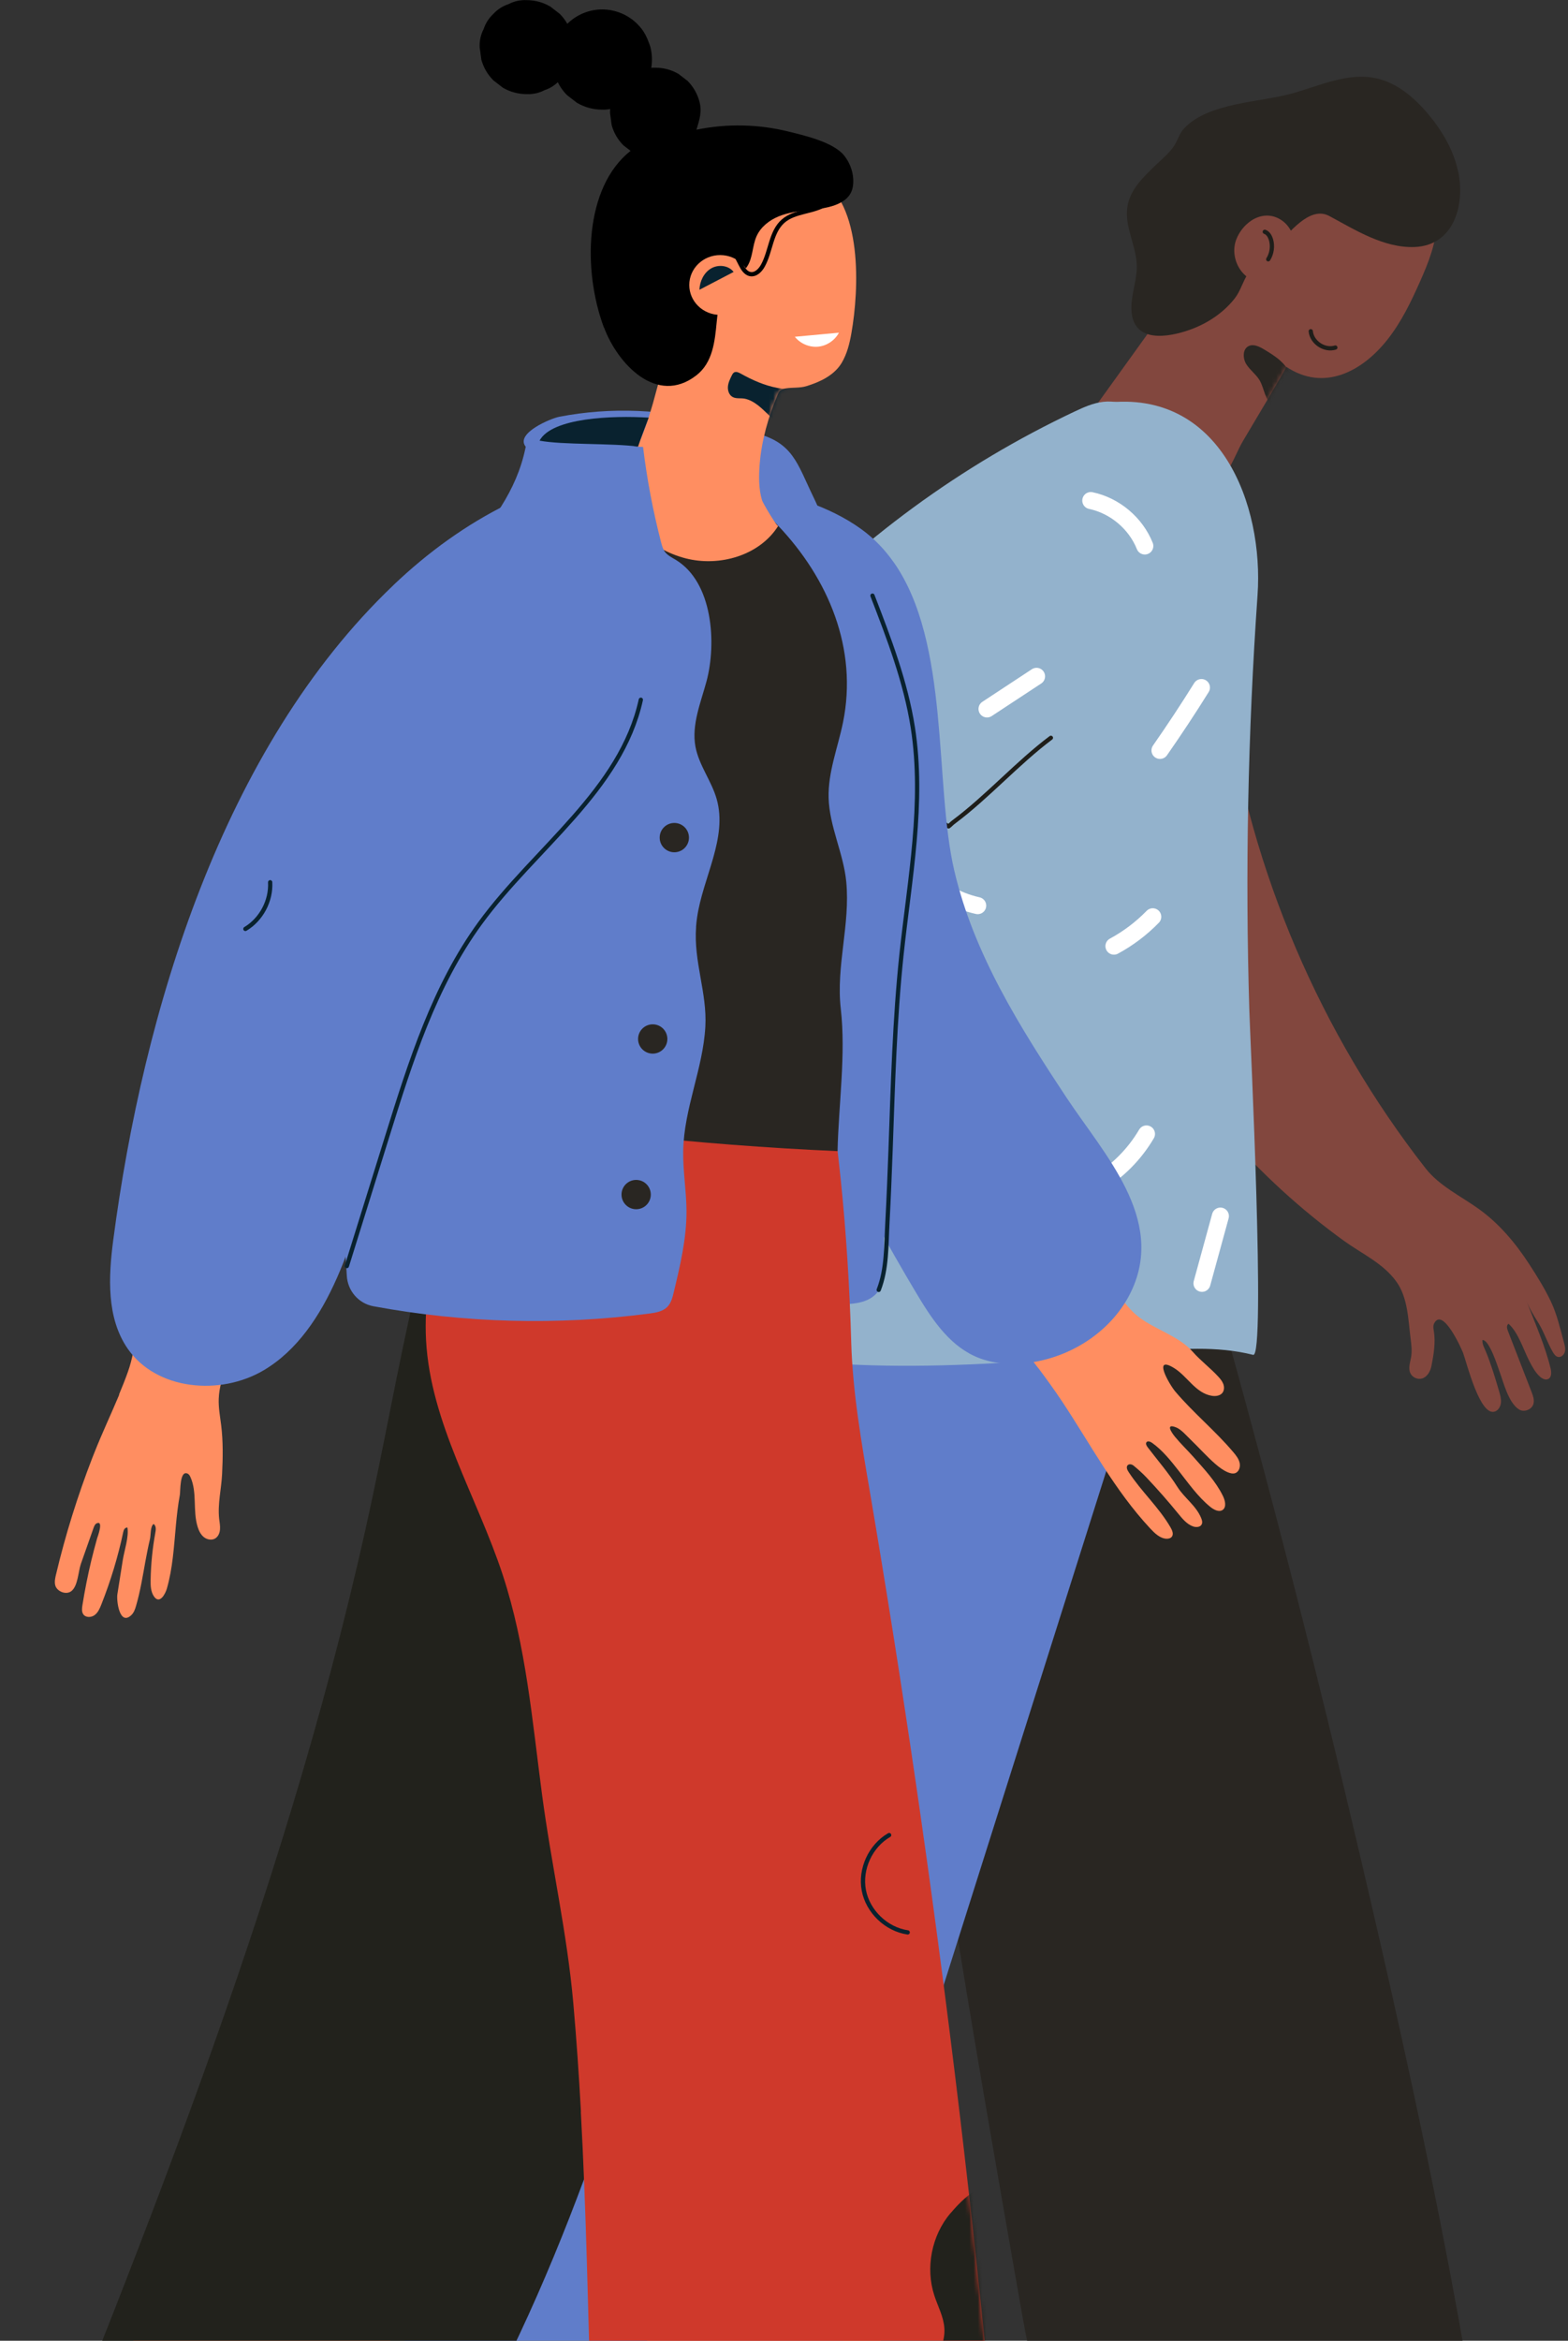 <svg width="368" height="549" viewBox="0 0 368 549" fill="none" xmlns="http://www.w3.org/2000/svg">
<rect x="0" y="0" width="368" height="549" fill="#333333" stroke="none"/>
<g clip-path="url(#clip0_4430_225)">
<path d="M276.496 251.401C283.598 261.505 291.768 270.849 300.863 279.168C305.509 283.412 310.394 287.402 315.503 291.084C319.7 294.105 324.585 296.269 327.701 300.569C330.424 304.307 330.494 309.52 331.056 313.932C331.238 315.365 331.421 316.827 331.182 318.246C330.972 319.525 330.452 320.874 331 322.054C331.449 323.052 332.698 323.628 333.751 323.305C334.986 322.939 335.702 321.619 335.955 320.354C336.474 317.782 336.951 314.817 336.516 312.218C336.418 311.628 336.306 310.995 336.558 310.447C338.523 306.4 342.931 316.138 343.38 317.319C344.208 319.525 347.338 332.382 350.875 331.047C351.704 330.738 352.181 329.839 352.265 328.954C352.335 328.068 352.083 327.197 351.844 326.354C350.918 323.206 349.977 320.045 348.728 317.01C348.391 316.194 347.801 315.155 347.928 314.283C349.556 314.227 351.465 320.438 351.97 321.801C352.911 324.373 354.006 328.911 356.448 330.541C357.641 331.342 359.55 330.626 359.901 329.221C360.14 328.307 359.789 327.366 359.452 326.48C357.599 321.703 355.746 316.925 353.893 312.148C353.669 311.571 353.5 310.883 354.034 310.475C356.308 312.457 357.529 316.518 358.89 319.159C359.578 320.48 360.28 321.843 361.389 322.855C361.936 323.347 362.722 323.768 363.382 323.417C364.182 322.996 364.126 321.843 363.915 320.958C362.596 315.492 360.196 310.208 358.189 304.967C358.89 306.808 359.999 308.592 361.038 310.251C362.357 312.372 363.143 314.86 364.393 317.038C364.701 317.572 365.08 318.134 365.67 318.26C366.4 318.401 367.088 317.754 367.27 317.024C367.453 316.307 367.242 315.548 367.046 314.831C366.133 311.543 365.459 308.368 363.986 305.262C362.512 302.157 360.687 299.234 358.806 296.353C355.634 291.491 351.816 286.967 347.086 283.566C342.889 280.545 337.807 278.156 334.565 274.011C309.917 242.478 293.634 204.398 287.851 164.73C286.434 155.02 282.868 140.546 276.608 132.635C270.362 124.738 255.006 124.049 249.054 132.621C240.759 144.551 244.886 166.107 247.061 179.47C249.672 195.503 254.627 211.129 261.603 225.785C265.842 234.694 270.839 243.265 276.524 251.345L276.496 251.401Z" fill="#82473E"/>
<path d="M266.937 254.942C256.733 248.183 239.005 244.122 226.877 247.031C213.963 250.123 212.56 260.015 210.623 272.156C205.373 305.065 208.615 338.734 212.714 371.573C219.873 428.89 229.867 485.814 239.861 542.71C243.931 565.868 251.09 587.62 254.164 610.764C286.617 614.628 318.255 599.438 350.862 597.105C343.001 539.394 330.242 481.739 316.739 424.801C309.538 394.393 301.846 364.097 293.691 333.928C289.733 319.272 285.662 304.658 281.465 290.058C278.307 279.055 277.1 261.645 266.937 254.914V254.942Z" fill="#292622"/>
<path d="M150.097 388.66C136.748 429.424 122.599 469.809 108.156 510.236C101.025 530.204 93.88 550.214 88.897 570.814C85.585 584.515 83.241 598.44 81.809 612.464C81.598 614.557 81.43 616.792 82.412 618.647C84.111 621.85 88.336 622.525 91.943 622.82C105.475 623.916 119.006 625.012 132.537 626.122C148.735 627.443 156.75 628.764 166.604 616.693C194.705 582.266 202.158 526.607 215.254 485.238C231.2 434.862 247.145 384.486 263.091 334.11C270.376 311.08 278.629 284.648 272.313 260.408C267.905 243.462 245.405 217.48 226.091 220.543C214.819 222.328 205.345 230.478 199.211 240.146C193.077 249.813 189.778 260.971 186.522 271.959C174.913 311.023 162.758 349.933 150.083 388.66H150.097Z" fill="#607DCA"/>
<path d="M289.873 49.785C291.782 47.129 293.691 44.487 295.586 41.832C300.106 35.55 308.485 34.82 315.49 36.323C319.279 37.138 322.269 38.937 325.75 40.413C328.894 41.733 333.541 42.492 335.534 45.471C336.811 47.382 337.218 49.743 337.19 52.033C337.134 56.895 335.267 61.547 333.288 66.001C331.168 70.778 328.88 75.528 325.638 79.631C319.729 87.135 310.703 91.927 301.888 86.025C302.057 86.123 292.428 102.227 291.726 103.421C289.325 107.468 287.459 114.986 281.83 113.665C277.647 112.681 252.859 105.978 252.985 102.55C253.041 101.018 253.967 99.669 254.866 98.433C266.53 82.217 278.194 66.001 289.859 49.785H289.873Z" fill="#82473E"/>
<mask id="mask0_4430_225" style="mask-type:luminance" maskUnits="userSpaceOnUse" x="253" y="35" width="85" height="79">
<path d="M289.943 49.757C291.852 47.101 293.761 44.46 295.656 41.804C300.175 35.523 308.555 34.792 315.56 36.296C319.349 37.111 322.339 38.909 325.82 40.385C328.964 41.706 333.611 42.464 335.604 45.443C336.881 47.354 337.288 49.715 337.26 52.005C337.204 56.867 335.337 61.519 333.358 65.973C331.238 70.751 328.95 75.5 325.708 79.603C319.799 87.107 310.717 91.927 301.888 86.025C302.056 86.123 292.385 102.227 291.782 103.393C289.648 107.595 287.515 114.958 281.886 113.637C277.703 112.653 252.914 105.951 253.041 102.522C253.097 100.99 254.023 99.641 254.922 98.405C266.586 82.189 278.25 65.973 289.915 49.757H289.943Z" fill="white"/>
</mask>
<g mask="url(#mask0_4430_225)">
<path d="M304.007 90.395C303.418 88.175 302.168 86.123 300.456 84.578C299.319 83.552 297.985 82.751 296.666 81.95C295.557 81.29 294.196 80.601 293.031 81.177C291.585 81.908 291.655 84.1 292.525 85.463C293.395 86.826 294.799 87.81 295.627 89.201C296.806 91.224 296.848 94.133 298.926 95.215C300.245 95.903 301.972 95.426 302.94 94.316C303.923 93.206 304.19 91.59 303.881 90.142" fill="#292622"/>
</g>
<path d="M192.936 179.484C189.75 195.686 187.434 212.112 182.086 227.71C177.341 241.537 170.225 254.479 165.902 268.46C161.284 283.383 161.62 299.051 161.649 314.55C196.094 323.473 232.365 320.185 267.807 317.108C276.58 316.349 285.563 315.618 294.111 317.768C297.101 318.513 293.396 243.279 293.213 237.11C292.216 204.609 292.862 172.05 295.136 139.605C296.624 118.443 286.461 91.252 259.525 94.47C253.981 95.13 249.012 98.081 244.226 100.976C240.085 103.477 235.944 105.979 231.789 108.48C211.577 120.677 200.67 145.97 195.406 168.017C194.494 171.826 193.694 175.648 192.936 179.484Z" fill="#93B2CC"/>
<path d="M234.583 127.647C228.084 125.862 221.304 129.01 215.521 132.452C188.824 148.345 168.513 173.175 153.634 200.098C148.862 208.74 144.805 217.789 141.548 227.134C130.656 258.301 124.564 291.238 115.076 322.953C113.602 327.886 112.521 332.93 111.833 338.017C111.482 340.645 111.23 343.272 111.089 345.914C110.991 347.797 110.444 350.65 111.033 352.476C111.3 353.277 111.988 354.008 112.83 354.022C113.503 354.036 114.135 353.6 114.514 353.038C114.893 352.476 115.062 351.802 115.216 351.141C116.016 347.614 116.283 344.003 116.704 340.42C116.844 339.239 117.027 337.989 117.771 337.076C117.953 336.991 118.079 337.258 118.093 337.455C118.276 340.968 117.335 344.228 117.153 347.671C116.942 351.535 116.788 355.399 116.872 359.263C116.914 361.006 118.529 362.186 120.213 361.737C122.487 361.118 121.869 358.758 122.038 356.917C122.585 351.099 123.694 345.113 123.778 339.282C123.708 343.975 123.947 348.682 124.48 353.348C124.873 356.846 124.354 360.317 125.168 363.746C125.336 364.434 125.547 365.137 126.01 365.671C127.119 366.95 128.902 366.598 129.758 365.264C131.611 362.425 130.796 358.027 130.642 354.795C130.488 351.451 130.6 348.092 130.74 344.734C130.811 343.019 130.909 341.291 131.007 339.577C130.881 345.479 131.218 351.38 132.004 357.226C132.242 359.025 132.214 361.526 134.502 361.751C136.762 361.975 137.52 359.713 137.717 357.914C138.685 349.16 137.45 340.181 139.401 331.595C139.892 329.445 141.647 328.237 142.517 330.598C143.05 332.017 143.5 334.406 143.738 335.994C144.089 338.312 144.103 340.673 144.707 342.949C145.114 344.495 146.419 346.265 147.921 345.703C149.409 345.155 149.269 343.048 149.002 341.488C147.907 335.122 149.226 328.588 148.763 322.152C148.37 316.771 146.419 312.569 148.019 307.047C149.156 303.098 151.206 299.487 153.185 295.875C158.87 285.449 164.021 274.727 168.597 263.767C172.682 253.987 175.026 242.394 180.402 233.317C181.216 231.939 182.311 230.759 183.391 229.593C191.757 220.586 200.137 211.578 208.503 202.571C216.265 194.224 224.518 186.538 232.547 178.444C238.681 172.261 244.843 165.601 247.538 157.31C251.005 146.589 246.612 130.949 234.583 127.661V127.647Z" fill="#82473E"/>
<path d="M274.179 139.858C265.182 161.273 251.51 182.814 236.688 200.562C236.112 201.25 235.467 201.967 234.596 202.192C233.459 202.487 232.294 201.883 231.284 201.279C209.513 188.534 194.48 169.493 181.454 148.345C201.442 126.748 225.627 109.042 252.24 96.508C254.374 95.496 256.578 94.513 258.922 94.246C263.806 93.698 268.593 96.395 271.807 100.119C276.453 105.515 279.205 112.527 279.247 119.623C279.289 126.621 276.903 133.394 274.194 139.858H274.179Z" fill="#93B2CC"/>
<path d="M342.257 40.342C342.271 40.427 342.285 40.497 342.299 40.581C343.815 48.408 341.05 57.57 332.01 57.935C324.809 58.216 318.072 53.931 311.966 50.656C307.264 48.141 302.407 54.928 299.333 57.865C297.298 59.804 294.448 61.856 292.89 64.188C291.669 66.015 291.178 68.207 289.76 70.02C286.883 73.673 282.742 76.259 278.348 77.65C272.621 79.477 265.322 79.969 265.533 71.819C265.617 68.657 266.838 65.594 266.796 62.418C266.74 57.71 263.877 53.214 264.578 48.563C265.196 44.446 268.354 41.523 271.19 38.769C272.649 37.349 274.376 35.972 275.513 34.272C276.411 32.923 276.734 31.391 277.843 30.183C283.542 24 295.81 24.028 303.347 21.892C309.79 20.079 316.317 16.96 322.872 18.337C327.771 19.363 331.842 22.806 335.084 26.642C338.439 30.618 341.19 35.242 342.229 40.342H342.257Z" fill="#292622"/>
<path d="M246.64 173.048C238.85 178.88 231.775 186.833 223.985 192.664C223.073 193.353 223.522 193.1 222.624 193.817C221.402 193.03 220.055 192.412 218.665 192.018" stroke="#1F1E1A" stroke-linecap="round" stroke-linejoin="round"/>
<path d="M293.676 51.738C292.09 52.778 290.813 54.408 290.125 56.221C289.213 58.638 289.732 61.49 291.29 63.542C292.259 64.807 293.634 65.804 295.192 66.057C299.712 66.816 303.741 62.095 303.853 57.893C303.923 55.49 302.8 53.045 300.821 51.682C298.407 50.024 295.768 50.361 293.662 51.738H293.676Z" fill="#82473E"/>
<path d="M168.021 347.418C174.506 348.092 181.202 346.575 186.774 343.202C192.347 339.816 196.782 334.588 199.197 328.518" stroke="black" stroke-linecap="round" stroke-linejoin="round"/>
<path d="M269.07 265.959C266.263 270.737 262.221 274.798 257.448 277.608" stroke="white" stroke-width="4" stroke-miterlimit="10" stroke-linecap="round"/>
<path d="M188.234 286.011C189.357 290.915 192.473 295.328 196.698 298.04" stroke="white" stroke-width="4" stroke-miterlimit="10" stroke-linecap="round"/>
<path d="M225.473 248.127C226.413 255.252 226.904 262.418 226.946 269.599" stroke="white" stroke-width="4" stroke-miterlimit="10" stroke-linecap="round"/>
<path d="M227.241 308.677C233.993 308.073 240.632 306.541 246.892 304.18" stroke="white" stroke-width="4" stroke-miterlimit="10" stroke-linecap="round"/>
<path d="M270.544 215.021C267.877 217.761 264.789 220.094 261.435 221.906" stroke="white" stroke-width="4" stroke-miterlimit="10" stroke-linecap="round"/>
<path d="M216.293 204.876C219.802 208.628 224.448 211.283 229.459 212.408" stroke="white" stroke-width="4" stroke-miterlimit="10" stroke-linecap="round"/>
<path d="M206.271 143.3C206.621 146.462 206.972 149.61 207.323 152.771" stroke="white" stroke-width="4" stroke-miterlimit="10" stroke-linecap="round"/>
<path d="M231.649 166.275C235.523 163.732 239.398 161.174 243.272 158.631" stroke="white" stroke-width="4" stroke-miterlimit="10" stroke-linecap="round"/>
<path d="M256.003 117.403C261.632 118.583 266.544 122.714 268.678 128.054" stroke="white" stroke-width="4" stroke-miterlimit="10" stroke-linecap="round"/>
<path d="M281.97 161.259C278.854 166.261 275.612 171.165 272.243 175.999" stroke="white" stroke-width="4" stroke-miterlimit="10" stroke-linecap="round"/>
<path d="M286.42 285.224L282.097 300.99" stroke="white" stroke-width="4" stroke-miterlimit="10" stroke-linecap="round"/>
<path d="M200.754 244.923C194.789 247.973 188.571 250.502 182.17 252.469" stroke="white" stroke-width="4" stroke-miterlimit="10" stroke-linecap="round"/>
<path d="M296.835 54.366C297.593 54.633 298.042 55.406 298.28 56.165C298.744 57.711 298.505 59.453 297.649 60.816" stroke="#1F1E1A" stroke-linecap="round" stroke-linejoin="round"/>
<path d="M307.629 77.692C307.868 80.334 310.885 82.315 313.398 81.514" stroke="#1F1E1A" stroke-linecap="round" stroke-linejoin="round"/>
<mask id="mask1_4430_225" style="mask-type:luminance" maskUnits="userSpaceOnUse" x="81" y="220" width="194" height="407">
<path d="M150.097 388.66C136.748 429.424 122.599 469.809 108.156 510.236C101.025 530.204 93.88 550.214 88.897 570.814C85.585 584.515 83.241 598.44 81.809 612.464C81.598 614.557 81.43 616.792 82.412 618.647C84.111 621.85 88.336 622.525 91.943 622.82C105.475 623.916 119.006 625.012 132.537 626.122C148.735 627.443 156.75 628.764 166.604 616.693C194.705 582.266 202.158 526.607 215.254 485.238C231.2 434.862 247.145 384.486 263.091 334.11C270.376 311.08 278.629 284.648 272.313 260.408C267.905 243.462 245.405 217.48 226.091 220.543C214.819 222.328 205.345 230.478 199.211 240.146C193.077 249.813 189.778 260.971 186.522 271.959C174.913 311.023 162.758 349.933 150.083 388.66H150.097Z" fill="white"/>
</mask>
<g mask="url(#mask1_4430_225)">
<path d="M117.896 453.692C123.609 452.68 129.645 457.514 129.926 463.317C130.333 471.959 120.156 478.816 121.63 487.346C122.065 489.847 123.483 492.053 124.606 494.33C127.034 499.206 128.213 504.7 128.017 510.138C127.933 512.358 127.61 514.606 126.585 516.574C124.536 520.494 120.086 522.546 115.763 523.487C106.443 525.497 96.785 523.557 87.451 521.632" fill="#292622"/>
</g>
<mask id="mask2_4430_225" style="mask-type:luminance" maskUnits="userSpaceOnUse" x="110" y="127" width="139" height="240">
<path d="M234.583 127.647C228.084 125.862 221.304 129.01 215.521 132.452C188.824 148.345 168.513 173.175 153.634 200.098C148.862 208.74 144.805 217.789 141.548 227.134C130.656 258.301 124.564 291.238 115.076 322.953C113.602 327.886 112.521 332.93 111.833 338.017C111.482 340.645 111.23 343.272 111.089 345.914C110.991 347.797 110.444 350.65 111.033 352.476C111.3 353.277 111.988 354.008 112.83 354.022C113.503 354.036 114.135 353.6 114.514 353.038C114.893 352.476 115.062 351.802 115.216 351.141C116.016 347.614 116.283 344.003 116.704 340.42C116.844 339.239 117.027 337.989 117.771 337.076C117.953 336.991 118.079 337.258 118.093 337.455C118.276 340.968 117.335 344.228 117.153 347.671C116.942 351.535 116.788 355.399 116.872 359.263C116.914 361.006 118.529 362.186 120.213 361.737C122.487 361.118 121.869 358.758 122.038 356.917C122.585 351.099 123.694 345.113 123.778 339.282C123.708 343.975 123.947 348.682 124.48 353.348C124.873 356.846 124.354 360.317 125.168 363.746C125.336 364.434 125.547 365.137 126.01 365.671C127.119 366.95 128.902 366.598 129.758 365.264C131.611 362.425 130.796 358.027 130.642 354.795C130.488 351.451 130.6 348.092 130.74 344.734C130.811 343.019 130.909 341.291 131.007 339.577C130.881 345.479 131.218 351.38 132.004 357.226C132.242 359.025 132.214 361.526 134.502 361.751C136.762 361.975 137.52 359.713 137.717 357.914C138.685 349.16 137.45 340.181 139.401 331.595C139.892 329.445 141.647 328.237 142.517 330.598C143.05 332.017 143.5 334.406 143.738 335.994C144.089 338.312 144.103 340.673 144.707 342.949C145.114 344.495 146.419 346.265 147.921 345.703C149.409 345.155 149.269 343.048 149.002 341.488C147.907 335.122 149.226 328.588 148.763 322.152C148.37 316.771 146.419 312.569 148.019 307.047C149.156 303.098 151.206 299.487 153.185 295.875C158.87 285.449 164.021 274.727 168.597 263.767C172.682 253.987 175.026 242.394 180.402 233.317C181.216 231.939 182.311 230.759 183.391 229.593C191.757 220.586 200.137 211.578 208.503 202.571C216.265 194.224 224.518 186.538 232.547 178.444C238.681 172.261 244.843 165.601 247.538 157.31C251.005 146.589 246.612 130.949 234.583 127.661V127.647Z" fill="white"/>
</mask>
<g mask="url(#mask2_4430_225)">
<path d="M144.959 260.029C144.285 265.566 137.997 269.304 132.523 268.222C113.405 264.47 119.525 234.371 135.835 230.52C140.762 229.354 145.647 228.609 147.514 234.174C148.847 238.137 143.724 241.973 143.218 245.654C142.531 250.629 145.548 255.097 144.959 260.015V260.029Z" fill="#292622"/>
</g>
<path d="M157.859 210.637C158.21 213.377 156.428 216.243 153.803 217.129" stroke="#1F1E1A" stroke-linecap="round" stroke-linejoin="round"/>
</g>
<g clip-path="url(#clip1_4430_225)">
<path d="M243.678 320.851C245.594 323.415 247.481 326.008 249.27 328.699C256.044 338.9 261.551 349.467 269.945 358.484C271.015 359.626 272.269 360.837 273.776 360.894C274.268 360.908 274.79 360.781 275.057 360.373C275.466 359.767 275.113 358.921 274.733 358.259C271.959 353.469 267.888 349.862 264.875 345.24C264.565 344.775 264.269 344.127 264.621 343.69C264.959 343.282 265.635 343.408 266.043 343.747C267.029 344.55 268.114 345.522 268.987 346.438C271.593 349.199 274.114 352.045 276.508 354.99C277.508 356.216 278.578 357.526 280.043 358.02C280.789 358.273 281.761 358.175 282.057 357.47C282.24 357.033 282.099 356.498 281.902 356.033C280.705 353.116 277.958 351.327 276.325 348.734C274.283 345.494 271.691 342.507 269.367 339.463C269.1 339.111 268.818 338.632 269.057 338.28C269.339 337.871 269.987 338.111 270.409 338.421C272.776 340.097 274.832 342.648 276.62 344.944C278.93 347.889 281.099 351.003 284 353.384C284.859 354.088 286.071 354.737 286.944 354.145C287.888 353.483 287.549 351.947 287.014 350.862C285.31 347.396 282.634 344.578 280.099 341.718C278.677 340.111 277.142 338.66 275.775 336.998C274.846 335.87 273.494 333.757 276.071 334.8C277.254 335.279 278.508 336.772 279.423 337.646C281.381 339.52 283.184 341.577 285.226 343.352C286.127 344.127 287.085 344.86 288.169 345.311C288.718 345.536 289.324 345.691 289.873 345.522C290.761 345.226 291.141 344.099 290.944 343.141C290.747 342.183 290.113 341.365 289.465 340.605C285.212 335.561 280.127 331.432 275.86 326.402C274.381 324.655 270.409 317.695 275.578 320.879C278.663 322.781 280.592 326.754 284.423 327.374C285.31 327.515 286.352 327.374 286.902 326.67C287.338 326.092 287.352 325.275 287.099 324.599C286.845 323.922 286.366 323.359 285.874 322.823C283.972 320.766 281.761 319.132 279.944 317.061C276.789 313.44 271.24 311.876 267.41 309.001C265.311 307.423 263.706 305.296 262.241 303.112C256.621 294.757 250.791 277.412 237.96 279.934C233.637 280.78 229.862 284.034 228.397 288.205C226.271 294.25 228.947 300.956 232.637 306.198C236.2 311.242 240.017 316.004 243.692 320.907L243.678 320.851Z" fill="#FF8E61"/>
<path d="M209.723 131.851C207.652 128.907 205.174 126.3 202.174 124.13C194.329 118.452 184.682 115.902 175.217 113.817C165.021 111.576 157.007 116.804 154.627 126.836C151.852 138.474 158.739 144.631 162.204 154.55C167.288 169.147 168.612 185.97 172.26 201.032C175.062 212.628 176.006 223.885 180.668 235.045C190.47 258.504 201.934 281.273 214.948 303.112C218.455 308.987 222.398 315.102 228.595 318.005C232.792 319.977 237.651 320.231 242.228 319.512C252.045 317.991 261.241 311.819 265.509 302.844C273.565 285.852 259.129 270.762 250.326 257.461C239.369 240.906 228.525 223.73 223.961 204.174C219.201 183.8 223.06 150.802 209.737 131.851H209.723Z" fill="#607DCA"/>
<path d="M182.695 676.278C172.513 677.447 165.752 679.195 163.147 664.386C160.781 650.945 159.753 637.151 158.387 623.582C155.978 599.63 153.626 575.621 152.021 551.598C151.176 538.889 150.345 526.025 152.584 513.486C154.823 500.946 160.499 488.561 170.527 480.699C181.681 471.963 200.554 471.315 208.102 483.291C212.525 490.322 211.835 499.297 210.99 507.554C208.102 535.677 205.145 563.8 202.145 591.909C199.201 619.454 198.568 648.817 192.695 675.813C189.075 675.616 185.737 675.912 182.695 676.264V676.278Z" fill="#FF8E61"/>
<path d="M143.091 155.297C134.106 170.514 128.501 187.788 127.43 205.47C126.712 217.475 130.022 226.407 132.233 237.679C135.627 255.024 133.092 274.242 132.81 291.854C132.782 293.432 132.782 295.081 133.557 296.447C134.303 297.772 135.669 298.603 137.007 299.293C145.979 303.929 156.457 304.394 166.541 304.76C176.371 305.127 186.202 305.479 196.018 305.845C199.737 305.986 204.117 305.803 206.215 302.717C207.384 300.984 207.497 298.772 207.511 296.673C207.567 287.599 206.722 278.427 208.159 269.409C209.454 261.294 214.003 255.038 215.989 247.133C220.482 229.211 221.75 210.5 219.679 192.141C218.933 185.547 217.764 179.01 216.595 172.486C214.848 162.68 213.088 152.887 211.342 143.081C210.792 139.981 209.863 136.388 206.962 135.162C205.609 134.599 204.06 134.669 202.68 134.19C196.934 132.175 193.328 121.538 190.934 116.635C187.061 108.702 186.188 103.7 176.991 101.502C173.991 100.784 171.006 100.065 168.034 99.248C156.091 95.965 143.387 95.401 131.233 97.754C129.233 98.149 121.163 101.53 123.247 104.588C123.726 105.292 124.585 105.645 125.388 105.94C128.613 107.166 131.233 109.787 134.064 111.774C136.923 113.774 139.824 115.747 142.486 118.015C156.26 129.738 151.063 141.785 143.091 155.268V155.297Z" fill="#607DCA"/>
<path d="M22.478 656.876C12.591 654.157 5.676 653.255 8.788 638.546C11.619 625.189 15.802 612.015 19.605 598.911C26.309 575.79 30.506 546.963 37.984 524.081C41.942 511.978 46.237 497.578 52.997 486.785C59.758 475.993 71.954 474.443 84.193 470.906C97.798 466.975 115.558 473.414 118.079 487.349C119.558 495.521 115.572 503.594 111.699 510.935C98.516 535.944 85.292 560.925 72.011 585.892C58.997 610.338 45.603 637.883 30.083 660.751C26.802 659.215 25.435 657.694 22.492 656.89L22.478 656.876Z" fill="#FF8E61"/>
<path d="M172.583 398.274C181.104 371.053 189.765 343.535 191.737 315.074C193.61 288.064 188.343 255.066 173.259 232.015C165.118 219.574 146.457 215.136 134.134 223.604C127.388 228.239 122.712 235.298 118.769 242.484C100.685 275.496 95.347 313.707 87.545 350.538C68.954 438.387 35.083 522.151 1.38 605.378C26.139 611.507 51.518 615.114 76.996 616.129C79.165 616.213 81.46 616.256 83.376 615.241C90.714 611.338 97.122 594.078 101.079 587.287C108.614 574.311 115.586 561.01 121.952 547.427C144.345 499.706 156.879 448.405 172.583 398.274Z" fill="#22221C"/>
<path d="M136.317 495.281C138.838 541.439 138.063 587.978 142.345 633.741C150.401 633.642 237.946 627.471 237.805 625.428C230.89 532.985 219.637 440.867 204.088 349.481C202.131 338.012 200.117 326.501 199.779 314.863C199.046 289.093 196.582 263.745 191.709 238.384C190.638 232.818 189.314 226.943 185.357 222.885C182.878 220.335 179.597 218.743 176.259 217.559C163.428 212.98 148.767 213.825 136.556 219.842C125.36 225.351 116.825 234.918 111.473 246.091C105.642 258.264 105.389 274.327 102.854 287.655C101.178 296.476 99.502 305.394 99.995 314.369C101.051 333.729 111.938 350.975 117.994 369.39C123.458 386.03 124.923 403.571 127.205 420.831C129.402 437.429 133.092 453.238 134.556 469.864C135.303 478.331 135.88 486.813 136.345 495.31L136.317 495.281Z" fill="#CF392B"/>
<path d="M97.615 249.5C97.573 252.713 97.644 255.925 97.827 259.138C130.459 264.9 163.457 268.521 196.568 269.987C196.808 259.053 198.554 247.359 197.329 236.636C196.174 226.534 199.582 216.854 198.611 206.794C197.963 200.13 194.667 193.86 194.47 187.167C194.301 181.123 196.639 175.346 197.85 169.428C201.371 152.169 194.428 135.74 182.639 123.313C174.893 115.155 170.781 107.744 157.641 105.306C138.008 101.671 122.361 114.901 119.474 132.668C119.474 143.517 116.234 155.001 111.854 164.877C107.502 174.698 106.39 185.603 104.418 196.213C101.136 213.839 97.841 231.635 97.644 249.514L97.615 249.5Z" fill="#292622"/>
<path d="M160.443 57.993C162.259 52.005 162.513 47.37 168.794 44.129C172.315 42.312 176.273 41.579 180.174 40.86C184.188 40.128 188.61 39.465 192.103 41.565C202.539 47.863 201.624 67.898 199.821 78.127C199.398 80.565 198.793 83.002 197.525 85.13C195.751 88.061 192.399 89.611 189.244 90.569C187.709 91.034 186.061 90.836 184.484 91.076C183.977 91.16 183.456 91.287 183.075 91.639C182.78 91.907 182.625 92.288 182.47 92.654C180.315 97.797 178.723 103.334 178.287 108.914C178.076 111.661 178.033 114.676 178.85 117.353C179.033 117.973 182.413 123.708 182.653 123.327C178.287 130.288 168.851 133.007 160.893 130.95C156.739 129.879 152.964 127.681 149.739 124.877C147.64 123.045 142.415 118.579 142.894 115.606C143.148 114.056 145.95 111.52 146.824 110.083C148.049 108.068 149.105 105.955 150.035 103.785C151.753 99.769 153.02 95.585 154.119 91.372C155.584 85.806 157.936 79.494 157.992 73.731C158.048 68.321 158.865 63.277 160.457 58.022L160.443 57.993Z" fill="#FF8E61"/>
<path d="M141.754 76.789C144.909 85.271 154.119 95.232 163.415 88.047C167.288 85.06 167.767 80.058 168.203 75.549C168.527 72.182 169.105 68.589 171.457 66.165C172.668 64.911 174.301 64.038 175.287 62.601C176.724 60.515 176.527 57.697 177.569 55.387C178.541 53.231 180.527 51.667 182.709 50.765C184.892 49.864 187.259 49.539 189.611 49.3C193.343 48.919 199.357 48.328 200.145 43.833C200.342 42.706 200.286 41.536 200.019 40.409C199.681 38.958 199.004 37.577 198.089 36.45C195.568 33.35 188.991 31.829 185.118 30.871C178.048 29.109 170.583 28.954 163.457 30.42C164.161 28.067 164.823 26.179 164.119 23.699C163.612 21.895 162.696 20.331 161.387 18.993C160.668 18.444 159.95 17.88 159.232 17.33C157.57 16.372 155.781 15.879 153.852 15.879C153.514 15.879 153.19 15.879 152.852 15.907C153.119 14.245 153.049 12.568 152.612 10.905C151.852 8.722 151.218 7.27 149.57 5.622C147.401 3.452 144.401 2.212 141.331 2.212C138.261 2.212 135.317 3.438 133.149 5.58C132.67 4.748 132.078 3.959 131.374 3.255C130.628 2.677 129.881 2.099 129.149 1.536C127.43 0.535 125.571 0.042 123.586 0.028C122.065 -0.028 120.656 0.282 119.346 0.972C117.98 1.423 116.797 2.17 115.797 3.255C114.727 4.255 113.966 5.439 113.516 6.805C112.826 8.116 112.516 9.539 112.572 11.06C112.699 12.033 112.84 13.019 112.966 13.991C113.487 15.865 114.431 17.485 115.797 18.852C116.544 19.43 117.29 20.007 118.022 20.571C119.741 21.571 121.6 22.064 123.586 22.079C125.107 22.135 126.515 21.825 127.825 21.135C128.994 20.754 130.008 20.134 130.909 19.289C131.458 20.388 132.163 21.388 133.05 22.29C133.839 22.896 134.627 23.516 135.416 24.122C137.247 25.178 139.205 25.714 141.317 25.714C141.965 25.742 142.599 25.686 143.204 25.573C143.176 25.883 143.162 26.207 143.176 26.531L143.556 29.363C144.063 31.166 144.979 32.73 146.289 34.069L147.993 35.379C137.134 43.96 136.726 63.376 141.726 76.803L141.754 76.789Z" fill="black"/>
<path d="M27.984 327.107C26.083 331.629 23.984 336.082 22.168 340.661C21.999 341.069 21.844 341.492 21.675 341.901C18.21 350.834 15.351 359.992 13.14 369.305C12.943 370.122 12.76 370.968 12.957 371.785C13.309 373.236 15.478 374.152 16.731 373.194C18.309 371.982 18.365 368.544 18.985 366.783C19.971 363.979 20.971 361.161 21.956 358.358C22.111 357.935 22.294 357.456 22.717 357.273C24.393 356.54 22.886 360.485 22.773 360.865C22.294 362.584 21.844 364.303 21.421 366.036C20.59 369.502 19.9 372.997 19.337 376.519C19.224 377.238 19.14 378.041 19.562 378.633C20.14 379.436 21.435 379.393 22.224 378.788C23.013 378.196 23.421 377.238 23.787 376.308C25.97 370.799 27.703 365.106 28.928 359.302C29.055 358.738 29.294 358.287 29.9 358.259C30.294 360.401 29.167 363.683 28.815 365.896C28.393 368.573 27.97 371.236 27.548 373.913C27.308 375.448 28.055 381.422 30.829 378.802C31.421 378.238 31.702 377.435 31.928 376.646C32.928 373.222 33.491 369.7 34.125 366.191C34.449 364.444 34.787 362.697 35.195 360.964C35.42 360.034 35.237 358.019 36.054 357.428C36.702 357.907 36.589 358.808 36.449 359.527C35.787 363.148 35.42 366.84 35.35 370.517C35.322 371.884 35.378 373.363 36.167 374.476C37.519 376.364 38.843 373.729 39.167 372.574C40.533 367.812 40.815 362.852 41.265 357.949C41.491 355.497 41.758 353.046 42.209 350.622C42.364 349.819 42.138 344.648 44.082 345.649C44.364 345.79 44.533 346.099 44.673 346.381C46.335 350.002 45.195 354.342 46.392 358.132C46.673 359.034 47.11 359.921 47.842 360.513C48.575 361.105 49.673 361.316 50.49 360.837C51.208 360.415 51.575 359.541 51.631 358.71C51.701 357.878 51.532 357.047 51.434 356.216C51.053 352.708 51.955 349.213 52.124 345.719C52.307 341.929 52.377 338.111 51.913 334.32C51.659 332.235 51.251 330.164 51.335 328.065C51.532 322.851 54.307 318.427 56.772 314.017C59.462 309.184 61.912 304.211 64.081 299.124C65.039 296.884 65.968 294.418 65.363 292.051C64.828 289.924 63.137 288.289 61.405 286.937C59.433 285.401 57.152 284.048 54.659 284.034C52.194 284.02 49.927 285.288 47.842 286.585C45.716 287.909 43.617 289.29 41.744 290.938C38.195 294.08 35.491 298.166 33.998 302.675C31.942 308.889 32.223 315.638 29.998 321.809C29.364 323.584 28.66 325.345 27.928 327.092L27.984 327.107Z" fill="#FF8E61"/>
<mask id="mask3_4430_225" style="mask-type:luminance" maskUnits="userSpaceOnUse" x="147" y="40" width="54" height="103">
<path d="M160.443 57.993C162.26 52.005 162.513 47.37 168.795 44.129C172.316 42.312 176.273 41.579 180.174 40.86C184.188 40.128 188.611 39.465 192.103 41.565C202.54 47.863 201.624 67.898 199.821 78.127C199.399 80.565 198.793 83.002 197.526 85.13C195.751 88.061 192.399 89.611 189.244 90.569C187.709 91.034 186.061 90.836 184.484 91.076C183.977 91.16 183.456 91.287 183.076 91.639C182.78 91.907 182.625 92.288 182.47 92.654C179.315 100.206 177.696 108.899 179.132 117.057C179.639 119.932 180.597 122.707 180.921 125.61C181.414 129.921 180.526 134.247 179.625 138.488C179.358 139.742 179.034 141.108 178.02 141.912C175.935 143.56 172.992 141.602 171.09 139.756C166.231 135.008 161.358 130.273 156.499 125.525C153.767 122.862 148.669 118.748 147.753 114.831C146.852 110.957 150.007 105.87 151.218 102.235C154.246 93.204 156.612 83.947 157.387 74.422C157.823 69.025 158.823 63.39 160.457 57.993H160.443Z" fill="white"/>
</mask>
<g mask="url(#mask3_4430_225)">
<path d="M191.582 90.329C185.132 92.513 179.442 90.766 173.794 87.596C173.33 87.342 172.766 87.088 172.301 87.342C172.034 87.497 171.879 87.793 171.738 88.075C171.33 88.906 170.907 89.766 170.837 90.695C170.766 91.625 171.118 92.654 171.935 93.105C172.78 93.584 173.851 93.316 174.808 93.513C179.174 94.429 181.78 100.417 186.526 101.601" fill="#09222F"/>
</g>
<path d="M163.358 217.39C163.415 216.657 163.485 215.925 163.598 215.206C164.95 205.794 170.795 196.566 168.203 187.421C166.992 183.152 164.02 179.475 163.217 175.107C162.274 169.95 164.457 164.821 165.823 159.763C168.189 150.915 167.33 136.6 158.612 131.316C157.682 130.753 156.668 130.273 156.035 129.4C155.584 128.78 155.373 128.019 155.176 127.272C153.26 119.903 151.838 112.394 150.922 104.827C142.303 104.489 133.698 104.165 125.078 103.827C124.628 103.813 124.135 103.813 123.783 104.109C123.487 104.363 123.388 104.771 123.304 105.166C119.135 125.088 99.46 136.6 88.883 152.845C78.32 169.091 71.687 187.985 70.518 207.386C69.602 222.519 74.067 239.215 75.771 254.291C77.461 269.226 80.658 284.105 81.39 299.153C81.559 302.717 84.123 305.719 87.629 306.367C108.967 310.326 130.923 310.904 152.443 308.071C153.922 307.874 155.514 307.607 156.584 306.55C157.499 305.634 157.837 304.324 158.133 303.056C159.64 296.786 161.147 290.431 161.119 283.978C161.091 279.286 160.26 274.608 160.344 269.917C160.527 259.955 164.992 250.684 165.541 240.779C165.978 232.79 162.753 225.576 163.372 217.39H163.358Z" fill="#607DCA"/>
<path d="M92.333 137.234C100.446 129.512 109.417 123.003 119.29 118.156C132.669 111.576 154.612 125.821 155.767 140.418C157.034 156.381 143.908 171.288 133.331 181.532C123.36 190.591 108.431 201.384 102.868 213.896C95.037 231.508 92.516 253.826 87.728 272.509C83.503 288.966 77.602 312.101 61.884 321.386C51.687 327.416 36.73 326.078 29.984 316.342C24.97 309.1 25.435 299.491 26.59 290.755C33.618 237.285 52.194 175.445 92.347 137.234H92.333Z" fill="#607DCA"/>
<path d="M152.246 97.952C143.74 97.43 129.529 97.952 126.628 103.348C132.008 104.377 143.571 103.912 149.753 104.743C150.317 102.939 151.598 99.741 152.246 97.952Z" fill="#09222F"/>
<path d="M150.401 164.117C145.739 185.378 125.515 198.947 112.685 216.517C101.939 231.24 96.347 248.979 90.925 266.38C87.756 276.567 84.573 286.754 81.404 296.941" stroke="#09222F" stroke-linecap="round" stroke-linejoin="round"/>
<path d="M204.765 139.699C208.652 149.774 212.553 159.932 214.229 170.598C216.99 188.267 213.454 206.203 211.567 223.984C209.962 239.116 209.567 254.333 209.018 269.522C208.807 275.257 208.581 280.977 208.272 286.711C207.976 291.981 208.173 297.575 206.229 302.534" stroke="#09222F" stroke-linecap="round" stroke-linejoin="round"/>
<path d="M63.405 206.921C63.645 211.261 61.321 215.643 57.589 217.869" stroke="#09222F" stroke-linecap="round" stroke-linejoin="round"/>
<path d="M153.189 247.119C155.087 247.119 156.626 245.58 156.626 243.682C156.626 241.783 155.087 240.244 153.189 240.244C151.291 240.244 149.753 241.783 149.753 243.682C149.753 245.58 151.291 247.119 153.189 247.119Z" fill="#292622"/>
<path d="M158.26 199.891C160.158 199.891 161.696 198.352 161.696 196.453C161.696 194.554 160.158 193.015 158.26 193.015C156.362 193.015 154.823 194.554 154.823 196.453C154.823 198.352 156.362 199.891 158.26 199.891Z" fill="#292622"/>
<path d="M149.303 283.612C151.201 283.612 152.739 282.072 152.739 280.174C152.739 278.275 151.201 276.736 149.303 276.736C147.405 276.736 145.866 278.275 145.866 280.174C145.866 282.072 147.405 283.612 149.303 283.612Z" fill="#292622"/>
<mask id="mask4_4430_225" style="mask-type:luminance" maskUnits="userSpaceOnUse" x="99" y="214" width="139" height="420">
<path d="M136.317 495.281C138.838 541.439 138.063 587.978 142.345 633.741C150.401 633.642 237.946 627.471 237.805 625.428C230.89 532.985 219.637 440.867 204.088 349.481C202.131 338.012 200.117 326.501 199.779 314.863C199.046 289.093 196.582 263.745 191.709 238.384C190.638 232.818 189.314 226.943 185.357 222.885C182.878 220.335 179.597 218.743 176.259 217.559C163.428 212.98 148.767 213.825 136.556 219.842C125.36 225.351 116.825 234.918 111.473 246.091C105.642 258.264 105.389 274.327 102.854 287.655C101.178 296.476 99.502 305.394 99.995 314.369C101.051 333.729 111.938 350.975 117.994 369.39C123.458 386.03 124.923 403.571 127.205 420.831C129.402 437.429 133.092 453.238 134.556 469.864C135.303 478.331 135.88 486.813 136.345 495.31L136.317 495.281Z" fill="white"/>
</mask>
<g mask="url(#mask4_4430_225)">
<path d="M223.031 519.121C218.637 524.348 217.158 531.9 219.285 538.396C220.116 540.946 221.468 543.383 221.637 546.061C221.961 551.26 217.891 555.543 214.299 559.291C210.708 563.053 207.046 567.942 208.384 572.972C208.933 575.043 210.313 576.818 211.905 578.27C220.313 585.878 234.594 583.962 242.678 576.015C250.762 568.069 253.325 555.782 252.044 544.525C250.368 529.815 241.34 497.381 223.045 519.135L223.031 519.121Z" fill="#22221C"/>
</g>
<path d="M186.54 78.987C187.822 80.593 189.934 81.495 191.977 81.312C194.019 81.129 195.934 79.846 196.892 78.029" fill="white"/>
<path d="M169.02 73.858C173.026 73.858 176.273 70.717 176.273 66.842C176.273 62.966 173.026 59.825 169.02 59.825C165.014 59.825 161.767 62.966 161.767 66.842C161.767 70.717 165.014 73.858 169.02 73.858Z" fill="#FF8E61"/>
<path d="M172.175 63.784C170.992 62.206 168.528 61.967 166.852 62.981C165.161 63.996 164.232 65.996 164.147 67.969" fill="#09222F"/>
<path d="M197.16 41.424C197.287 43.847 196.089 46.285 194.118 47.68C191.047 49.835 186.597 49.399 183.78 51.878C180.893 54.429 180.907 58.923 179.048 62.291C178.442 63.404 177.358 64.503 176.105 64.291C174.992 64.108 174.33 62.981 173.823 61.981C172.907 60.177 171.978 58.374 171.062 56.57" stroke="black" stroke-linecap="round" stroke-linejoin="round"/>
<path d="M208.68 430.398C204.286 432.934 201.793 438.373 202.737 443.361C203.68 448.334 208.018 452.491 213.032 453.224" stroke="#09222F" stroke-linecap="round" stroke-linejoin="round"/>
</g>
<defs>
<clipPath id="clip0_4430_225">
<rect width="305" height="685" fill="white" transform="translate(63 18)"/>
</clipPath>
<clipPath id="clip1_4430_225">
<rect width="291" height="687" fill="white"/>
</clipPath>
</defs>
</svg>
